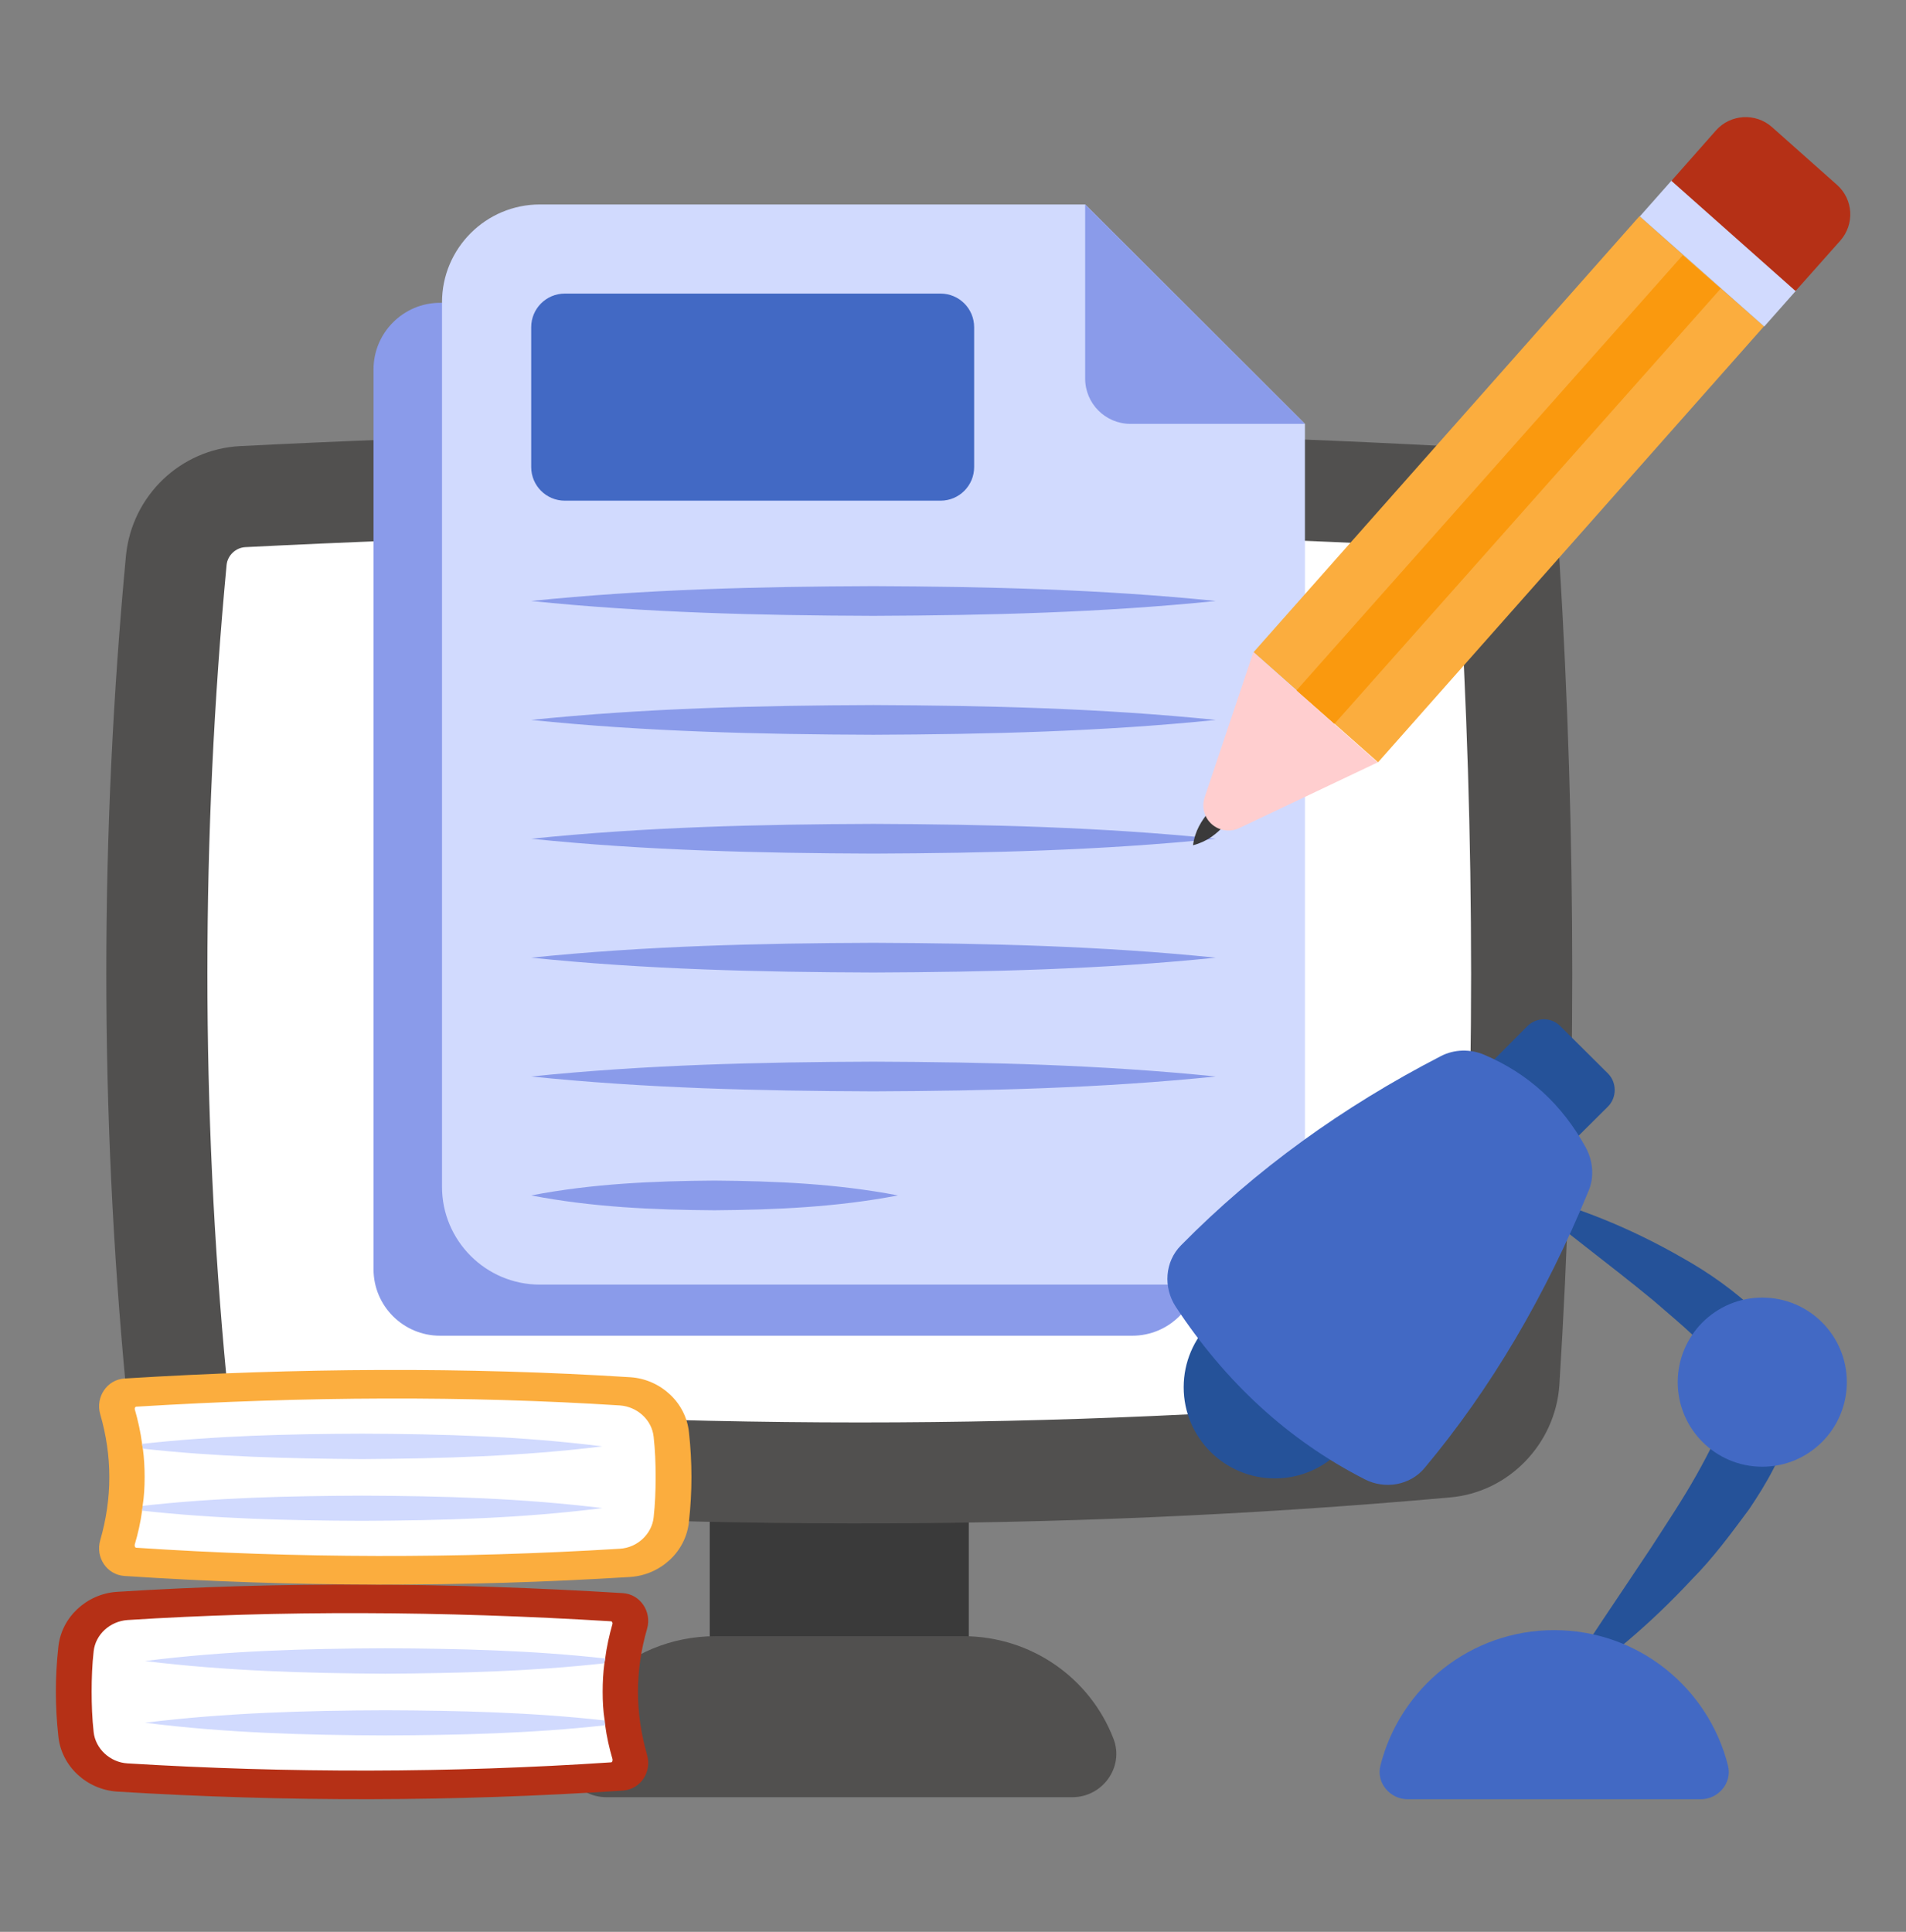 <svg xmlns="http://www.w3.org/2000/svg" width="74" height="75" viewBox="0 0 74 75" fill="none">
  <rect x="0" y="0" width="74" height="75" fill="#808080" stroke="none"/>
  <path d="M27.556 57.83H37.612V64.049H27.556V57.83Z" fill="#3A3A3A"/>
  <path d="M60.542 53.776C60.385 56.053 58.58 57.937 56.303 58.134C40.998 59.508 25.3 59.468 9.169 58.094C6.933 57.898 5.128 56.132 4.892 53.895C3.872 43.181 3.872 32.389 4.892 21.556C5.128 19.241 7.012 17.436 9.327 17.319C24.907 16.534 40.526 16.493 56.107 17.319C58.462 17.436 60.385 19.32 60.542 21.713C61.209 32.467 61.209 43.181 60.542 53.776Z" fill="#51504F"/>
  <path d="M33.388 55.224C25.613 55.224 17.577 54.875 9.501 54.187C9.141 54.155 8.833 53.855 8.794 53.487C7.804 43.101 7.804 32.471 8.798 21.927C8.835 21.568 9.147 21.262 9.523 21.242C17.412 20.845 25.313 20.643 33.006 20.643C40.698 20.643 48.4 20.844 55.898 21.241C56.285 21.261 56.6 21.582 56.624 21.973C57.278 32.514 57.28 43.137 56.624 53.533C56.602 53.87 56.299 54.199 55.963 54.227C48.597 54.888 41.005 55.224 33.388 55.224Z" fill="white"/>
  <path d="M41.636 69.773H23.544C22.361 69.773 21.525 68.59 21.948 67.505C22.263 66.691 22.751 65.963 23.348 65.345C24.466 64.206 26.051 63.522 27.787 63.522H37.392C40.051 63.522 42.33 65.161 43.231 67.505C43.654 68.601 42.807 69.773 41.636 69.773Z" fill="#51504F"/>
  <path d="M46.54 14.339V49.274C46.54 50.707 45.389 51.857 43.957 51.857H17.085C15.663 51.857 14.502 50.707 14.502 49.274V14.339C14.502 12.917 15.663 11.756 17.085 11.756H43.957C45.389 11.756 46.54 12.917 46.54 14.339Z" fill="#8A9BEA"/>
  <path d="M50.664 16.457V46.075C50.664 48.169 48.96 49.873 46.866 49.873H20.96C18.865 49.873 17.161 48.169 17.161 46.075V11.736C17.161 9.641 18.865 7.938 20.96 7.938H42.134L50.664 16.457Z" fill="#D1DAFE"/>
  <path d="M36.517 19.438H21.929C21.208 19.438 20.624 18.854 20.624 18.133V12.703C20.624 11.982 21.208 11.398 21.929 11.398H36.517C37.237 11.398 37.821 11.982 37.821 12.703V18.133C37.821 18.854 37.237 19.438 36.517 19.438Z" fill="#4269C4"/>
  <path d="M50.663 16.456H43.891C42.919 16.456 42.131 15.668 42.131 14.696V7.936L50.663 16.456Z" fill="#8A9BEA"/>
  <path d="M34.864 46.41C32.491 46.866 30.117 46.968 27.744 46.987C25.371 46.971 22.997 46.868 20.624 46.41C22.997 45.953 25.371 45.85 27.744 45.834C30.117 45.853 32.491 45.955 34.864 46.41Z" fill="#8A9BEA"/>
  <path d="M47.202 41.793C42.772 42.247 38.342 42.351 33.913 42.37C29.483 42.354 25.053 42.25 20.624 41.793C25.053 41.337 29.483 41.233 33.913 41.217C38.342 41.235 42.772 41.34 47.202 41.793Z" fill="#8A9BEA"/>
  <path d="M47.202 37.18C42.772 37.634 38.342 37.738 33.913 37.756C29.483 37.741 25.053 37.636 20.624 37.18C25.053 36.724 29.483 36.619 33.913 36.603C38.342 36.622 42.772 36.726 47.202 37.18Z" fill="#8A9BEA"/>
  <path d="M47.202 32.563C42.772 33.016 38.342 33.121 33.913 33.139C29.483 33.123 25.053 33.019 20.624 32.563C25.053 32.106 29.483 32.002 33.913 31.986C38.342 32.005 42.772 32.109 47.202 32.563Z" fill="#8A9BEA"/>
  <path d="M47.202 27.95C42.772 28.403 38.342 28.507 33.913 28.526C29.483 28.51 25.053 28.406 20.624 27.95C25.053 27.493 29.483 27.389 33.913 27.373C38.342 27.392 42.772 27.496 47.202 27.95Z" fill="#8A9BEA"/>
  <path d="M47.202 23.332C42.772 23.786 38.342 23.89 33.913 23.909C29.483 23.893 25.053 23.789 20.624 23.332C25.053 22.876 29.483 22.772 33.913 22.756C38.342 22.774 42.772 22.879 47.202 23.332Z" fill="#8A9BEA"/>
  <path d="M46.319 32.815C46.392 32.256 46.648 31.86 46.947 31.503C47.265 31.163 47.627 30.861 48.175 30.725C48.104 31.284 47.848 31.68 47.547 32.036C47.228 32.376 46.866 32.676 46.319 32.815Z" fill="#3A3A3A"/>
  <path d="M48.671 25.318L63.653 8.392L68.485 12.669L53.503 29.595L48.671 25.318Z" fill="#FBAD3E"/>
  <path d="M65.332 9.908L66.805 11.205L51.805 28.107L50.331 26.81L65.332 9.908Z" fill="#FA990E"/>
  <path d="M63.665 8.402L64.902 7.005L69.732 11.281L68.495 12.678L63.665 8.402Z" fill="#D1DAFE"/>
  <path d="M71.448 9.344L69.711 11.298L64.893 7.021L66.618 5.068C67.183 4.428 68.159 4.373 68.789 4.927L71.317 7.173C71.958 7.738 72.012 8.704 71.448 9.344Z" fill="#B53016"/>
  <path d="M48.111 32.15L53.486 29.599L48.66 25.322L46.769 30.959C46.645 31.33 46.754 31.739 47.047 31.998C47.339 32.257 47.758 32.317 48.111 32.15Z" fill="#FFCECF"/>
  <path d="M49.496 57.397C51.452 57.397 53.036 55.812 53.036 53.857C53.036 51.901 51.452 50.316 49.496 50.316C47.541 50.316 45.956 51.901 45.956 53.857C45.956 55.812 47.541 57.397 49.496 57.397Z" fill="#255299"/>
  <path d="M58.871 46.26C61.14 46.792 63.286 47.664 65.32 48.834C66.351 49.412 67.319 50.095 68.258 50.976C68.489 51.224 68.713 51.465 68.929 51.74L69.235 52.215C69.338 52.364 69.433 52.538 69.506 52.768C69.581 52.979 69.657 53.199 69.701 53.412C69.715 53.621 69.724 53.834 69.726 54.046C69.756 54.499 69.648 54.815 69.579 55.178C69.209 56.536 68.584 57.586 67.916 58.584C67.207 59.541 66.511 60.487 65.691 61.313C64.109 63.012 62.359 64.524 60.386 65.764C61.591 63.776 62.888 61.925 64.114 60.068C64.717 59.131 65.327 58.221 65.855 57.282C66.374 56.358 66.864 55.401 67.078 54.569C67.116 54.376 67.202 54.147 67.168 54.028C67.167 53.957 67.171 53.886 67.182 53.812C67.165 53.752 67.132 53.707 67.124 53.648C67.129 53.599 67.096 53.523 67.035 53.437L66.898 53.188L66.488 52.642C65.861 51.881 65.005 51.198 64.181 50.48C62.483 49.081 60.659 47.741 58.871 46.26Z" fill="#255299"/>
  <path d="M68.42 56.943C70.233 56.943 71.703 55.473 71.703 53.66C71.703 51.847 70.233 50.377 68.42 50.377C66.607 50.377 65.137 51.847 65.137 53.66C65.137 55.473 66.607 56.943 68.42 56.943Z" fill="#4269C4"/>
  <path d="M66.029 69.853C66.714 69.853 67.257 69.217 67.09 68.552C66.332 65.528 63.602 63.287 60.342 63.287C57.082 63.287 54.351 65.528 53.593 68.552C53.426 69.217 53.969 69.853 54.655 69.853H66.029Z" fill="#4269C4"/>
  <path d="M62.43 42.959L60.552 44.825C60.205 45.173 59.641 45.173 59.283 44.825L57.437 42.98C57.08 42.622 57.08 42.058 57.437 41.71L59.304 39.833C59.663 39.485 60.227 39.485 60.574 39.833L62.43 41.678C62.777 42.025 62.777 42.611 62.43 42.959Z" fill="#255299"/>
  <path d="M55.312 56.988C54.746 57.671 53.763 57.834 52.978 57.427C50.004 55.906 47.579 53.658 45.647 50.731C45.159 49.982 45.221 48.98 45.855 48.345C48.741 45.416 52.118 42.974 55.947 40.999C56.466 40.733 57.078 40.719 57.621 40.948C59.34 41.676 60.651 42.883 61.569 44.553C61.848 45.072 61.907 45.696 61.671 46.246C59.991 50.329 57.879 53.921 55.312 56.988Z" fill="#4269C4"/>
  <path d="M4.545 69.555C3.37 69.476 2.384 68.579 2.265 67.405C2.137 66.25 2.137 65.096 2.265 63.942C2.384 62.778 3.37 61.88 4.534 61.801C10.908 61.396 17.459 61.436 24.177 61.85C24.858 61.89 25.312 62.57 25.124 63.231C24.651 64.859 24.651 66.497 25.124 68.135C25.312 68.796 24.868 69.467 24.187 69.516C17.636 69.95 11.095 69.96 4.545 69.555Z" fill="#B53016"/>
  <path d="M4.948 68.46C4.268 68.42 3.706 67.887 3.636 67.246C3.577 66.713 3.558 66.19 3.558 65.677C3.558 65.154 3.577 64.631 3.636 64.109C3.706 63.458 4.268 62.944 4.948 62.895C10.828 62.52 17.142 62.54 23.723 62.944C23.762 62.944 23.782 62.994 23.782 63.033C23.654 63.487 23.555 63.931 23.496 64.385C23.486 64.444 23.476 64.503 23.466 64.572C23.417 64.937 23.398 65.312 23.398 65.677C23.398 66.052 23.417 66.427 23.476 66.792C23.476 66.861 23.486 66.92 23.496 66.98C23.555 67.424 23.654 67.867 23.782 68.301V68.331C23.782 68.361 23.772 68.42 23.723 68.42C17.517 68.834 11.204 68.844 4.948 68.46Z" fill="white"/>
  <path d="M14.961 64.979C11.853 64.959 8.736 64.87 5.628 64.486C8.736 64.091 11.853 64.002 14.961 63.992C17.812 64.002 20.653 64.071 23.495 64.387C23.485 64.446 23.475 64.505 23.465 64.574C20.634 64.89 17.802 64.959 14.961 64.979Z" fill="#D1DAFE"/>
  <path d="M14.961 67.375C11.853 67.365 8.736 67.276 5.628 66.882C8.736 66.497 11.853 66.408 14.961 66.398C17.802 66.408 20.644 66.477 23.475 66.793C23.475 66.862 23.485 66.921 23.495 66.981C20.653 67.296 17.812 67.365 14.961 67.375Z" fill="#D1DAFE"/>
  <path d="M24.47 61.223C25.644 61.144 26.631 60.247 26.749 59.073C26.877 57.918 26.877 56.764 26.749 55.61C26.631 54.446 25.644 53.548 24.48 53.469C18.107 53.064 11.556 53.104 4.837 53.518C4.156 53.558 3.702 54.238 3.89 54.9C4.363 56.527 4.363 58.165 3.89 59.803C3.702 60.464 4.147 61.135 4.827 61.184C11.378 61.618 17.919 61.628 24.47 61.223Z" fill="#FBAD3E"/>
  <path d="M24.064 60.127C24.745 60.088 25.307 59.555 25.377 58.914C25.436 58.381 25.455 57.858 25.455 57.345C25.455 56.822 25.436 56.299 25.377 55.776C25.307 55.125 24.745 54.612 24.064 54.563C18.185 54.188 11.871 54.208 5.29 54.612C5.251 54.612 5.23 54.662 5.23 54.701C5.359 55.155 5.458 55.599 5.517 56.053C5.527 56.112 5.537 56.171 5.546 56.24C5.596 56.605 5.615 56.98 5.615 57.345C5.615 57.72 5.596 58.095 5.537 58.46C5.537 58.529 5.527 58.588 5.517 58.648C5.458 59.092 5.359 59.535 5.23 59.969V59.999C5.23 60.029 5.241 60.088 5.29 60.088C11.495 60.502 17.809 60.512 24.064 60.127Z" fill="white"/>
  <path d="M14.052 56.647C17.159 56.627 20.277 56.538 23.385 56.153C20.277 55.759 17.159 55.67 14.052 55.66C11.2 55.67 8.359 55.739 5.518 56.055C5.528 56.114 5.538 56.173 5.547 56.242C8.379 56.558 11.211 56.627 14.052 56.647Z" fill="#D1DAFE"/>
  <path d="M14.052 59.043C17.159 59.033 20.277 58.944 23.385 58.55C20.277 58.165 17.159 58.076 14.052 58.066C11.211 58.076 8.369 58.145 5.538 58.461C5.538 58.53 5.528 58.589 5.518 58.649C8.359 58.964 11.2 59.033 14.052 59.043Z" fill="#D1DAFE"/>
</svg>